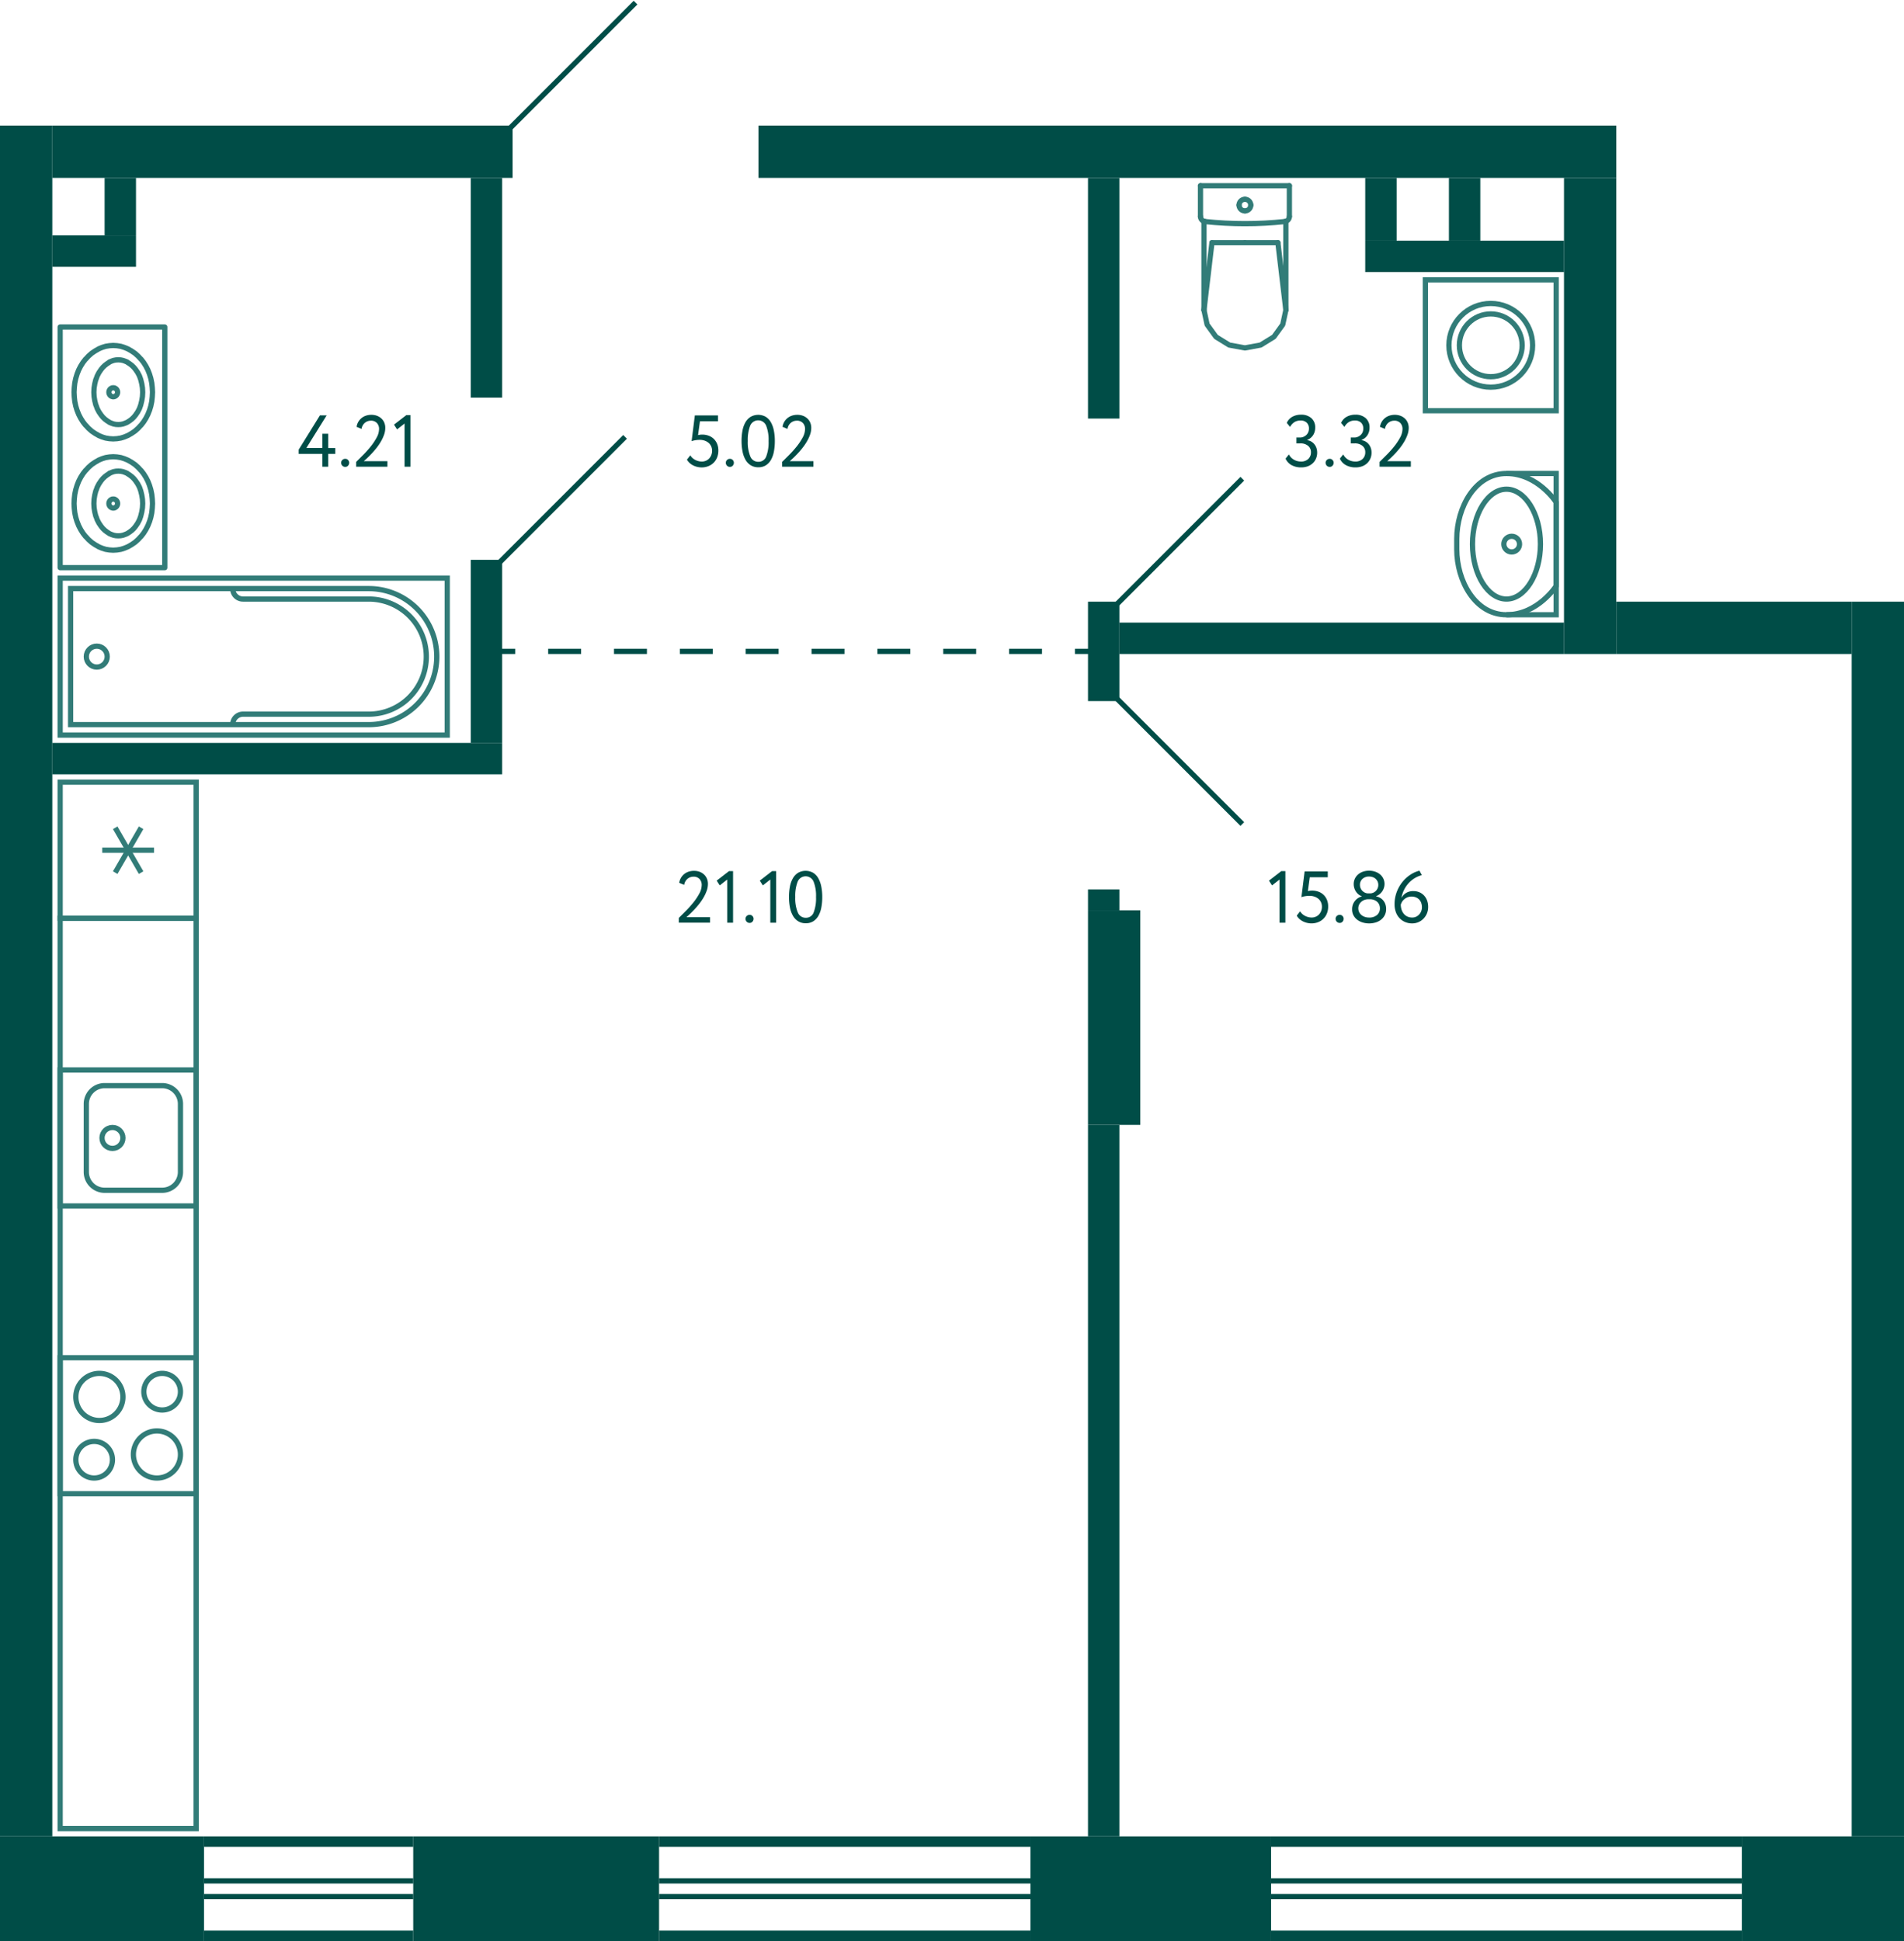 <svg xmlns="http://www.w3.org/2000/svg" width="364" height="371" viewBox="0 0 364 371">
  <title>2-C-5_2fl_2</title>
  <g id="Слой_2" data-name="Слой 2">
    <g id="_2-C-5_2fl_2" data-name="2-C-5_2fl_2">
      <g id="sant">
        <g>
          <rect x="11.5" y="259.5" width="26" height="26" transform="translate(-248 297) rotate(-90)" fill="none" stroke="#327c78" stroke-miterlimit="10"/>
          <path d="M18,276a3,3,0,1,1-3,3,3,3,0,0,1,3-3m0-1a4,4,0,1,0,4,4,4,4,0,0,0-4-4Z" fill="#327c78"/>
          <path d="M31,263a3,3,0,1,1-3,3,3,3,0,0,1,3-3m0-1a4,4,0,1,0,4,4,4,4,0,0,0-4-4Z" fill="#327c78"/>
          <path d="M30,274a4,4,0,1,1-4,4,4,4,0,0,1,4-4m0-1a5,5,0,1,0,5,5,5,5,0,0,0-5-5Z" fill="#327c78"/>
          <path d="M19,263a4,4,0,1,1-4,4,4,4,0,0,1,4-4m0-1a5,5,0,1,0,5,5,5,5,0,0,0-5-5Z" fill="#327c78"/>
        </g>
        <g>
          <rect x="11.5" y="204.5" width="26" height="26" transform="translate(-193 242) rotate(-90)" fill="none" stroke="#327c78" stroke-miterlimit="10"/>
          <path d="M31,208a3,3,0,0,1,3,3v13a3,3,0,0,1-3,3H20a3,3,0,0,1-3-3V211a3,3,0,0,1,3-3H31m0-1H20a4,4,0,0,0-4,4v13a4,4,0,0,0,4,4H31a4,4,0,0,0,4-4V211a4,4,0,0,0-4-4Z" fill="#327c78"/>
          <circle cx="21.5" cy="217.5" r="2" fill="none" stroke="#327c78" stroke-miterlimit="10"/>
        </g>
        <g>
          <rect x="11.5" y="149.5" width="26" height="26" transform="translate(187 138) rotate(90)" fill="none" stroke="#327c78" stroke-miterlimit="10"/>
          <line x1="22.025" y1="166.787" x2="26.975" y2="158.214" fill="none" stroke="#327c78" stroke-miterlimit="10"/>
          <line x1="22.025" y1="158.214" x2="26.975" y2="166.787" fill="none" stroke="#327c78" stroke-miterlimit="10"/>
          <line x1="29.45" y1="162.5" x2="19.55" y2="162.5" fill="none" stroke="#327c78" stroke-miterlimit="10"/>
        </g>
        <g>
          <line x1="238" y1="46.383" x2="244.303" y2="46.383" fill="none" stroke="#327c78" stroke-linecap="round" stroke-linejoin="round"/>
          <line x1="246.5" y1="35.5" x2="246.5" y2="41.365" fill="none" stroke="#327c78" stroke-linecap="round" stroke-linejoin="round"/>
          <polyline points="245.826 59.271 245.231 62.037 243.534 64.383 240.995 65.95 238 66.5 235.005 65.95 232.466 64.383 230.769 62.037 230.173 59.271" fill="none" stroke="#327c78" stroke-linecap="round" stroke-linejoin="round"/>
          <line x1="229.5" y1="35.5" x2="229.5" y2="41.365" fill="none" stroke="#327c78" stroke-linecap="round" stroke-linejoin="round"/>
          <polyline points="246.5 41.365 246.484 41.545 246.435 41.718 246.355 41.88 246.248 42.024 246.116 42.147 245.964 42.244 245.797 42.311 245.621 42.347" fill="none" stroke="#327c78" stroke-linecap="round" stroke-linejoin="round"/>
          <line x1="230.174" y1="42.302" x2="230.173" y2="59.271" fill="none" stroke="#327c78" stroke-linecap="round" stroke-linejoin="round"/>
          <polyline points="245.621 42.347 243.721 42.522 241.818 42.647 239.912 42.723 238.004 42.748 236.097 42.723 234.191 42.648 232.288 42.523 230.388 42.348" fill="none" stroke="#327c78" stroke-linecap="round" stroke-linejoin="round"/>
          <line x1="245.826" y1="59.25" x2="244.303" y2="46.383" fill="none" stroke="#327c78" stroke-linecap="round" stroke-linejoin="round"/>
          <line x1="230.173" y1="59.25" x2="231.697" y2="46.383" fill="none" stroke="#327c78" stroke-linecap="round" stroke-linejoin="round"/>
          <line x1="238" y1="46.383" x2="231.697" y2="46.383" fill="none" stroke="#327c78" stroke-linecap="round" stroke-linejoin="round"/>
          <line x1="245.826" y1="42.311" x2="245.826" y2="59.271" fill="none" stroke="#327c78" stroke-linecap="round" stroke-linejoin="round"/>
          <polyline points="230.388 42.348 230.21 42.313 230.042 42.247 229.888 42.15 229.755 42.028 229.646 41.883 229.566 41.72 229.517 41.546 229.5 41.365" fill="none" stroke="#327c78" stroke-linecap="round" stroke-linejoin="round"/>
          <line x1="246.5" y1="35.5" x2="229.5" y2="35.5" fill="none" stroke="#327c78" stroke-linecap="round" stroke-linejoin="round"/>
          <path d="M238,40.309a1.113,1.113,0,0,1-1.118-1.108" fill="none" stroke="#327c78" stroke-linecap="round" stroke-linejoin="round"/>
          <path d="M239.118,39.2A1.113,1.113,0,0,1,238,40.309" fill="none" stroke="#327c78" stroke-linecap="round" stroke-linejoin="round"/>
          <path d="M238,38.094a1.112,1.112,0,0,1,1.118,1.107" fill="none" stroke="#327c78" stroke-linecap="round" stroke-linejoin="round"/>
          <path d="M236.882,39.2A1.112,1.112,0,0,1,238,38.094" fill="none" stroke="#327c78" stroke-linecap="round" stroke-linejoin="round"/>
        </g>
        <g>
          <rect x="272.5" y="53.5" width="25" height="25" transform="translate(219 351) rotate(-90)" fill="none" stroke="#327c78" stroke-miterlimit="10"/>
          <circle cx="285" cy="66" r="8" fill="none" stroke="#327c78" stroke-miterlimit="10"/>
          <circle cx="285" cy="66" r="6" fill="none" stroke="#327c78" stroke-miterlimit="10"/>
        </g>
        <rect x="11.5" y="175.5" width="26" height="174" fill="none" stroke="#327c78" stroke-miterlimit="10"/>
        <g>
          <polyline points="288 90.5 297.5 90.5 297.5 117.5 288 117.5" fill="none" stroke="#327c78" stroke-miterlimit="10"/>
          <path d="M278.5,105v-2c0-6,3.5-12.5,9.5-12.5s9.5,5.5,9.5,5.5v16s-3.5,5.5-9.5,5.5S278.5,111,278.5,105Z" fill="none" stroke="#327c78" stroke-miterlimit="10"/>
          <path d="M288,94c3.252,0,6,4.579,6,10s-2.748,10-6,10-6-4.579-6-10,2.748-10,6-10m0-1c-3.866,0-7,4.925-7,11s3.134,11,7,11,7-4.925,7-11-3.134-11-7-11Z" fill="#327c78"/>
          <circle cx="289" cy="104" r="1.5" fill="none" stroke="#327c78" stroke-miterlimit="10"/>
        </g>
        <g>
          <circle cx="18.5" cy="125.5" r="2" fill="none" stroke="#327c78" stroke-miterlimit="10"/>
          <path d="M44.5,112.5a1.959,1.959,0,0,0,2,2h24a11,11,0,0,1,11,11h0a11,11,0,0,1-11,11h-24a1.959,1.959,0,0,0-2,2" fill="none" stroke="#327c78" stroke-miterlimit="10"/>
          <rect x="33.5" y="88.5" width="30" height="74" transform="translate(174 77) rotate(90)" fill="none" stroke="#327c78" stroke-miterlimit="10"/>
          <path d="M48.5,90.5h0a13,13,0,0,1,13,13v57a0,0,0,0,1,0,0h-26a0,0,0,0,1,0,0v-57A13,13,0,0,1,48.5,90.5Z" transform="translate(174 77) rotate(90)" fill="none" stroke="#327c78" stroke-miterlimit="10"/>
        </g>
        <g>
          <rect x="11.5" y="62.5" width="20" height="46" fill="none" stroke="#327c78" stroke-linecap="round" stroke-linejoin="round"/>
          <polyline points="18.87 87.951 18.17 88.349 17.517 88.794 16.911 89.333 16.374 89.918 16.351 89.918 15.861 90.55 15.418 91.252 15.044 91.978 14.741 92.751 14.484 93.594 14.298 94.484 14.205 95.35 14.158 96.24 14.205 97.129 14.298 97.996 14.484 98.885 14.741 99.728 14.741 99.705 15.044 100.477 15.418 101.203 15.861 101.906 16.351 102.538 16.374 102.538 16.911 103.123 17.517 103.662 18.17 104.107 18.87 104.505 18.847 104.505 19.523 104.786 20.2 104.996 20.923 105.113 21.646 105.16 22.369 105.113 23.093 104.996 23.769 104.786 24.446 104.505 25.145 104.107 25.799 103.662 26.405 103.123 26.942 102.538 26.965 102.538 27.455 101.906 27.898 101.203 28.271 100.477 28.575 99.705 28.575 99.728 28.831 98.885 29.018 97.996 29.111 97.129 29.158 96.24 29.111 95.35 29.018 94.484 28.831 93.594 28.575 92.751 28.271 91.978 27.898 91.252 27.455 90.55 26.965 89.918 26.942 89.918 26.405 89.333 25.799 88.794 25.145 88.349 24.446 87.951 23.769 87.67 23.093 87.459 22.369 87.342 21.646 87.296 20.923 87.342 20.2 87.459 19.523 87.67 18.847 87.951" fill="none" stroke="#327c78" stroke-linecap="round" stroke-linejoin="round"/>
          <polyline points="20.93 90.489 20.466 90.786 20.046 91.105 19.67 91.465 19.338 91.868 18.918 92.484 18.586 93.12 18.342 93.799 18.32 93.799 18.121 94.605 17.989 95.411 17.944 96.239 17.989 97.066 18.121 97.872 18.32 98.678 18.343 98.678 18.586 99.357 18.918 99.993 19.338 100.609 19.67 101.012 20.046 101.372 20.466 101.691 20.93 101.988 20.908 101.988 21.306 102.157 21.726 102.306 22.169 102.391 22.611 102.412 23.053 102.391 23.496 102.306 23.916 102.157 24.314 101.988 24.779 101.691 25.199 101.372 25.575 101.012 25.907 100.609 26.327 99.993 26.659 99.357 26.902 98.678 27.101 97.872 27.234 97.066 27.278 96.239 27.234 95.411 27.101 94.605 26.902 93.799 26.659 93.12 26.327 92.484 25.907 91.868 25.575 91.465 25.199 91.105 24.779 90.786 24.314 90.489 24.314 90.468 23.916 90.299 23.496 90.15 23.053 90.065 22.611 90.044 22.169 90.065 21.726 90.15 21.306 90.299 20.908 90.468" fill="none" stroke="#327c78" stroke-linecap="round" stroke-linejoin="round"/>
          <path d="M21.653,95.38l-.209.021-.188.086a.867.867,0,0,0,.084,1.546l.209.065h.209a.87.87,0,0,0,.293-1.611l-.189-.086Z" fill="none" stroke="#327c78" stroke-linecap="round" stroke-linejoin="round"/>
          <polyline points="18.87 66.683 18.17 67.081 17.517 67.526 16.911 68.065 16.374 68.65 16.351 68.65 15.861 69.282 15.418 69.985 15.044 70.711 14.741 71.483 14.484 72.326 14.298 73.216 14.205 74.082 14.158 74.972 14.205 75.862 14.298 76.728 14.484 77.618 14.741 78.46 14.741 78.437 15.044 79.21 15.418 79.936 15.861 80.638 16.351 81.27 16.374 81.27 16.911 81.855 17.517 82.394 18.17 82.839 18.87 83.237 18.847 83.237 19.523 83.518 20.2 83.729 20.923 83.846 21.646 83.892 22.369 83.846 23.093 83.729 23.769 83.518 24.446 83.237 25.145 82.839 25.799 82.394 26.405 81.855 26.942 81.27 26.965 81.27 27.455 80.638 27.898 79.936 28.271 79.21 28.575 78.437 28.575 78.46 28.831 77.618 29.018 76.728 29.111 75.862 29.158 74.972 29.111 74.082 29.018 73.216 28.831 72.326 28.575 71.483 28.271 70.711 27.898 69.985 27.455 69.282 26.965 68.65 26.942 68.65 26.405 68.065 25.799 67.526 25.145 67.081 24.446 66.683 23.769 66.402 23.093 66.192 22.369 66.075 21.646 66.028 20.923 66.075 20.2 66.192 19.523 66.402 18.847 66.683" fill="none" stroke="#327c78" stroke-linecap="round" stroke-linejoin="round"/>
          <polyline points="20.93 69.222 20.466 69.519 20.046 69.837 19.67 70.198 19.338 70.601 18.918 71.216 18.586 71.852 18.342 72.531 18.32 72.531 18.121 73.337 17.989 74.143 17.944 74.971 17.989 75.798 18.121 76.604 18.32 77.41 18.343 77.41 18.586 78.089 18.918 78.726 19.338 79.341 19.67 79.744 20.046 80.105 20.466 80.423 20.93 80.72 20.908 80.72 21.306 80.889 21.726 81.038 22.169 81.123 22.611 81.144 23.053 81.123 23.496 81.038 23.916 80.889 24.314 80.72 24.779 80.423 25.199 80.105 25.575 79.744 25.907 79.341 26.327 78.726 26.659 78.089 26.902 77.41 27.101 76.604 27.234 75.798 27.278 74.971 27.234 74.143 27.101 73.337 26.902 72.531 26.659 71.852 26.327 71.216 25.907 70.601 25.575 70.198 25.199 69.837 24.779 69.519 24.314 69.222 24.314 69.2 23.916 69.031 23.496 68.882 23.053 68.797 22.611 68.776 22.169 68.797 21.726 68.882 21.306 69.031 20.908 69.2" fill="none" stroke="#327c78" stroke-linecap="round" stroke-linejoin="round"/>
          <path d="M21.653,74.112l-.209.022-.188.085a.867.867,0,0,0,.084,1.546l.209.065h.209a.87.87,0,0,0,.293-1.611l-.189-.085Z" fill="none" stroke="#327c78" stroke-linecap="round" stroke-linejoin="round"/>
        </g>
      </g>
      <g id="l">
        <line x1="119.5" y1="83.5" x2="95.5" y2="107.5" fill="none" stroke="#004d47" stroke-miterlimit="10"/>
        <line x1="237.5" y1="91.5" x2="213.5" y2="115.5" fill="none" stroke="#004d47" stroke-miterlimit="10"/>
        <line x1="237.5" y1="157.5" x2="213.5" y2="133.5" fill="none" stroke="#004d47" stroke-miterlimit="10"/>
        <g>
          <line x1="208.5" y1="124.5" x2="205.5" y2="124.5" fill="none" stroke="#004d47" stroke-miterlimit="10"/>
          <line x1="199.206" y1="124.5" x2="101.647" y2="124.5" fill="none" stroke="#004d47" stroke-miterlimit="10" stroke-dasharray="6.294 6.294"/>
          <line x1="98.5" y1="124.5" x2="95.5" y2="124.5" fill="none" stroke="#004d47" stroke-miterlimit="10"/>
        </g>
        <line x1="97.5" y1="24.5" x2="121.5" y2="0.5" fill="none" stroke="#004d47" stroke-miterlimit="10"/>
        <rect x="97" width="49" height="25" fill="none"/>
      </g>
      <g id="s">
        <rect x="-158.5" y="182.5" width="327" height="10" transform="translate(-182.5 192.5) rotate(-90)" fill="#004d47"/>
        <rect y="351" width="39" height="20" fill="#004d47"/>
        <rect x="210" y="338" width="20" height="46" transform="translate(-141 581) rotate(-90)" fill="#004d47"/>
        <rect x="145" y="24" width="164" height="10" fill="#004d47"/>
        <rect x="10" y="24" width="88" height="10" fill="#004d47"/>
        <rect x="253.5" y="79.5" width="6" height="85" transform="translate(134.5 378.5) rotate(-90)" fill="#004d47"/>
        <rect x="160.5" y="316.5" width="2" height="71" transform="translate(513.5 190.5) rotate(90)" fill="#004d47"/>
        <rect x="160.5" y="334.5" width="2" height="71" transform="translate(531.5 208.5) rotate(90)" fill="#004d47"/>
        <rect x="161" y="324" width="1" height="71" transform="translate(521 198) rotate(90)" fill="#004d47"/>
        <rect x="161" y="327" width="1" height="71" transform="translate(524 201) rotate(90)" fill="#004d47"/>
        <rect x="92.5" y="337.5" width="20" height="47" transform="translate(-258.5 463.5) rotate(-90)" fill="#004d47"/>
        <rect x="58" y="332" width="2" height="40" transform="translate(411 293) rotate(90)" fill="#004d47"/>
        <rect x="58" y="350" width="2" height="40" transform="translate(429 311) rotate(90)" fill="#004d47"/>
        <rect x="58.5" y="339.5" width="1" height="40" transform="translate(418.5 300.5) rotate(90)" fill="#004d47"/>
        <rect x="58.5" y="342.5" width="1" height="40" transform="translate(421.5 303.5) rotate(90)" fill="#004d47"/>
        <rect x="208" y="174" width="10" height="41" fill="#004d47"/>
        <rect x="299" y="34" width="10" height="91" fill="#004d47"/>
        <rect x="50" y="102" width="6" height="86" transform="translate(-92 198) rotate(-90)" fill="#004d47"/>
        <rect x="90" y="34" width="6" height="42" fill="#004d47"/>
        <rect x="75.5" y="121.5" width="35" height="6" transform="translate(217.5 31.5) rotate(90)" fill="#004d47"/>
        <rect x="208" y="34" width="6" height="46" fill="#004d47"/>
        <rect x="201.5" y="121.5" width="19" height="6" transform="translate(335.5 -86.5) rotate(90)" fill="#004d47"/>
        <rect x="209" y="169" width="4" height="6" transform="translate(383 -39) rotate(90)" fill="#004d47"/>
        <rect x="17.5" y="36.5" width="11" height="6" transform="translate(62.5 16.5) rotate(90)" fill="#004d47"/>
        <rect x="15" y="40" width="6" height="16" transform="translate(66 30) rotate(90)" fill="#004d47"/>
        <rect x="277" y="30" width="6" height="38" transform="translate(329 -231) rotate(90)" fill="#004d47"/>
        <rect x="258" y="37" width="12" height="6" transform="translate(304 -224) rotate(90)" fill="#004d47"/>
        <rect x="274" y="37" width="12" height="6" transform="translate(320 -240) rotate(90)" fill="#004d47"/>
        <rect x="287" y="307" width="2" height="90" transform="translate(640 64) rotate(90)" fill="#004d47"/>
        <rect x="287" y="325" width="2" height="90" transform="translate(658 82) rotate(90)" fill="#004d47"/>
        <rect x="287.5" y="314.5" width="1" height="90" transform="translate(647.5 71.5) rotate(90)" fill="#004d47"/>
        <rect x="287.5" y="317.5" width="1" height="90" transform="translate(650.5 74.5) rotate(90)" fill="#004d47"/>
        <rect x="333" y="351" width="31" height="20" fill="#004d47"/>
        <rect x="326.5" y="97.5" width="10" height="45" transform="translate(451.5 -211.5) rotate(90)" fill="#004d47"/>
        <rect x="241" y="228" width="236" height="10" transform="translate(592 -126) rotate(90)" fill="#004d47"/>
        <rect x="143" y="280" width="136" height="6" transform="translate(-72 494) rotate(-90)" fill="#004d47"/>
      </g>
      <g id="t">
        <g>
          <g>
            <path d="M61.62,86.745H57.1v-.8l4.06-6.552h1.288l-3.878,6.23H61.62V82.9h1.12v2.73H64.1v1.12H62.74V89.2H61.62Z" fill="#004d47"/>
            <path d="M65.218,88.439a.729.729,0,0,1,.217-.511.758.758,0,0,1,.581-.231.689.689,0,0,1,.532.231.742.742,0,0,1,.21.511.819.819,0,0,1-.21.56.679.679,0,0,1-.532.238A.745.745,0,0,1,65.435,89,.8.8,0,0,1,65.218,88.439Z" fill="#004d47"/>
            <path d="M68.088,88.285q.6-.588,1.357-1.351a20.113,20.113,0,0,0,1.429-1.6,11.3,11.3,0,0,0,1.134-1.7,3.5,3.5,0,0,0,.462-1.645,1.65,1.65,0,0,0-.4-1.12,1.492,1.492,0,0,0-1.2-.462,1.758,1.758,0,0,0-1.092.385,1.859,1.859,0,0,0-.658,1.183l-.952-.392a2.621,2.621,0,0,1,.343-.973,2.649,2.649,0,0,1,1.469-1.169,3.139,3.139,0,0,1,.988-.154,2.989,2.989,0,0,1,1.19.217,2.543,2.543,0,0,1,.84.567,2.236,2.236,0,0,1,.5.791,2.646,2.646,0,0,1,.161.9,4.015,4.015,0,0,1-.252,1.379,7.732,7.732,0,0,1-.644,1.344,11.046,11.046,0,0,1-.868,1.239q-.477.588-.938,1.071c-.309.322-.588.6-.84.833s-.443.406-.574.518h4.521V89.2H68.088Z" fill="#004d47"/>
            <path d="M77.678,79.339h.784V89.2h-1.12V80.949l-1.428,1.12-.588-.91Z" fill="#004d47"/>
          </g>
          <g>
            <path d="M132.837,79.4h4.424v1.119h-3.445l-.363,2.646a2.9,2.9,0,0,1,.363-.07,3.141,3.141,0,0,1,.42-.028,3.543,3.543,0,0,1,1.24.21,2.779,2.779,0,0,1,.98.609,2.836,2.836,0,0,1,.644.959,3.282,3.282,0,0,1,.231,1.26,3.486,3.486,0,0,1-.252,1.358,2.94,2.94,0,0,1-1.716,1.659,3.455,3.455,0,0,1-1.224.217,3.612,3.612,0,0,1-.8-.091,3.557,3.557,0,0,1-.784-.273,2.977,2.977,0,0,1-.694-.462,2.722,2.722,0,0,1-.538-.658l.644-.826a2.333,2.333,0,0,0,.979.889,2.76,2.76,0,0,0,1.219.3,2.007,2.007,0,0,0,.784-.153,1.847,1.847,0,0,0,.622-.428,2.04,2.04,0,0,0,.413-.658,2.215,2.215,0,0,0,.155-.832,2.029,2.029,0,0,0-.168-.82,1.877,1.877,0,0,0-.476-.658,2.327,2.327,0,0,0-.749-.434,2.87,2.87,0,0,0-.987-.161,4.944,4.944,0,0,0-.875.077,3.388,3.388,0,0,0-.665.175Z" fill="#004d47"/>
            <path d="M138.759,88.439a.73.73,0,0,1,.217-.511.758.758,0,0,1,.581-.231.689.689,0,0,1,.532.231.744.744,0,0,1,.21.511.817.817,0,0,1-.21.56.679.679,0,0,1-.532.238.745.745,0,0,1-.581-.238A.8.8,0,0,1,138.759,88.439Z" fill="#004d47"/>
            <path d="M141.769,84.3a10.451,10.451,0,0,1,.181-2.023,5.03,5.03,0,0,1,.574-1.582,2.939,2.939,0,0,1,1-1.036,2.932,2.932,0,0,1,2.855,0,2.894,2.894,0,0,1,.987,1.036,5.263,5.263,0,0,1,.575,1.582,10.05,10.05,0,0,1,.188,2.023,10.552,10.552,0,0,1-.182,2.03,5.026,5.026,0,0,1-.567,1.582,2.948,2.948,0,0,1-.979,1.03,2.641,2.641,0,0,1-1.421.37,2.709,2.709,0,0,1-1.436-.37,2.961,2.961,0,0,1-1-1.03,5.055,5.055,0,0,1-.581-1.582A10.15,10.15,0,0,1,141.769,84.3Zm1.189,0a7.1,7.1,0,0,0,.483,2.934,1.6,1.6,0,0,0,1.534,1.028,1.545,1.545,0,0,0,1.511-1.028,7.593,7.593,0,0,0,.449-2.934,7.4,7.4,0,0,0-.462-2.933,1.648,1.648,0,0,0-3.06.014A7.511,7.511,0,0,0,142.958,84.3Z" fill="#004d47"/>
            <path d="M149.524,88.285q.6-.586,1.358-1.351a20.134,20.134,0,0,0,1.429-1.6,11.22,11.22,0,0,0,1.133-1.7,3.484,3.484,0,0,0,.462-1.645,1.656,1.656,0,0,0-.4-1.12,1.494,1.494,0,0,0-1.2-.462,1.758,1.758,0,0,0-1.092.385,1.857,1.857,0,0,0-.658,1.183l-.953-.392a2.621,2.621,0,0,1,.343-.973,2.647,2.647,0,0,1,1.47-1.169,3.161,3.161,0,0,1,.987-.154,2.994,2.994,0,0,1,1.191.217,2.543,2.543,0,0,1,.839.567,2.262,2.262,0,0,1,.5.791,2.646,2.646,0,0,1,.161.9,4.011,4.011,0,0,1-.252,1.379,7.632,7.632,0,0,1-.645,1.344,11.046,11.046,0,0,1-.868,1.239q-.476.588-.937,1.071c-.309.322-.588.6-.84.833s-.444.406-.575.519H155.5V89.2h-5.978Z" fill="#004d47"/>
          </g>
          <g>
            <path d="M129.771,175.443q.6-.588,1.357-1.351a20.311,20.311,0,0,0,1.429-1.6,11.22,11.22,0,0,0,1.133-1.7,3.484,3.484,0,0,0,.462-1.645,1.651,1.651,0,0,0-.4-1.12,1.494,1.494,0,0,0-1.2-.462,1.758,1.758,0,0,0-1.092.385,1.857,1.857,0,0,0-.658,1.183l-.953-.392a2.621,2.621,0,0,1,.343-.973,2.647,2.647,0,0,1,1.47-1.169,3.161,3.161,0,0,1,.987-.154,3.011,3.011,0,0,1,1.191.217,2.558,2.558,0,0,1,.84.567,2.265,2.265,0,0,1,.5.791,2.646,2.646,0,0,1,.161.9,4.015,4.015,0,0,1-.252,1.379,7.666,7.666,0,0,1-.645,1.344,10.791,10.791,0,0,1-.868,1.239q-.476.588-.937,1.071c-.309.322-.588.6-.84.833s-.444.406-.574.518h4.521v1.05h-5.977Z" fill="#004d47"/>
            <path d="M139.36,166.5h.785v9.856h-1.121v-8.246l-1.427,1.12-.588-.91Z" fill="#004d47"/>
            <path d="M142.524,175.6a.735.735,0,0,1,.217-.511.761.761,0,0,1,.581-.231.686.686,0,0,1,.532.231.744.744,0,0,1,.21.511.817.817,0,0,1-.21.56.676.676,0,0,1-.532.238.748.748,0,0,1-.581-.238A.805.805,0,0,1,142.524,175.6Z" fill="#004d47"/>
            <path d="M147.6,166.5h.785v9.856h-1.12v-8.246l-1.428,1.12-.588-.91Z" fill="#004d47"/>
            <path d="M150.84,171.453a10.369,10.369,0,0,1,.182-2.023,5.055,5.055,0,0,1,.574-1.582,2.945,2.945,0,0,1,.994-1.036,2.934,2.934,0,0,1,2.856,0,2.893,2.893,0,0,1,.987,1.036,5.29,5.29,0,0,1,.574,1.582,10.047,10.047,0,0,1,.189,2.023,10.473,10.473,0,0,1-.182,2.03,5.035,5.035,0,0,1-.567,1.582,2.93,2.93,0,0,1-.98,1.029,2.634,2.634,0,0,1-1.421.371,2.706,2.706,0,0,1-1.435-.371,2.932,2.932,0,0,1-1-1.029,5.064,5.064,0,0,1-.581-1.582A10.147,10.147,0,0,1,150.84,171.453Zm1.19,0a7.093,7.093,0,0,0,.483,2.933,1.6,1.6,0,0,0,1.533,1.029,1.547,1.547,0,0,0,1.512-1.029,7.6,7.6,0,0,0,.448-2.933,7.367,7.367,0,0,0-.462-2.933,1.647,1.647,0,0,0-3.059.014A7.511,7.511,0,0,0,152.03,171.453Z" fill="#004d47"/>
          </g>
          <g>
            <path d="M248.735,89.335a3.714,3.714,0,0,1-1.806-.427,2.638,2.638,0,0,1-1.161-1.253l.643-.8a2.417,2.417,0,0,0,.98,1.022,2.682,2.682,0,0,0,1.3.336,1.934,1.934,0,0,0,1.429-.5,1.709,1.709,0,0,0,.5-1.26,1.527,1.527,0,0,0-.56-1.253,2.214,2.214,0,0,0-1.441-.455h-.77v-1.12h.7a1.647,1.647,0,0,0,.63-.126,1.822,1.822,0,0,0,.546-.343,1.569,1.569,0,0,0,.378-.532,1.677,1.677,0,0,0,.141-.693,1.528,1.528,0,0,0-.421-1.141,1.607,1.607,0,0,0-1.176-.413,2.136,2.136,0,0,0-1.211.322,2.554,2.554,0,0,0-.805.9l-.63-.77a2.447,2.447,0,0,1,1.05-1.162,3.338,3.338,0,0,1,1.68-.406,2.837,2.837,0,0,1,1.967.658,2.318,2.318,0,0,1,.736,1.82,2.61,2.61,0,0,1-.386,1.414,2.41,2.41,0,0,1-1.141.938v.042a2.126,2.126,0,0,1,.812.287,2.177,2.177,0,0,1,.595.539,2.369,2.369,0,0,1,.371.714,2.683,2.683,0,0,1,.126.826,2.828,2.828,0,0,1-.238,1.183,2.663,2.663,0,0,1-.651.9,2.844,2.844,0,0,1-.973.567A3.652,3.652,0,0,1,248.735,89.335Z" fill="#004d47"/>
            <path d="M253.425,88.439a.729.729,0,0,1,.217-.511.759.759,0,0,1,.581-.231.687.687,0,0,1,.532.231.742.742,0,0,1,.21.511.819.819,0,0,1-.21.56.677.677,0,0,1-.532.238.747.747,0,0,1-.581-.238A.8.8,0,0,1,253.425,88.439Z" fill="#004d47"/>
            <path d="M259.123,89.335a3.711,3.711,0,0,1-1.806-.427,2.636,2.636,0,0,1-1.162-1.253l.644-.8a2.417,2.417,0,0,0,.98,1.022,2.679,2.679,0,0,0,1.3.336,1.931,1.931,0,0,0,1.428-.5,1.71,1.71,0,0,0,.5-1.26,1.527,1.527,0,0,0-.56-1.253,2.215,2.215,0,0,0-1.442-.455h-.77v-1.12h.7a1.647,1.647,0,0,0,.63-.126,1.835,1.835,0,0,0,.546-.343,1.583,1.583,0,0,0,.378-.532,1.693,1.693,0,0,0,.14-.693,1.527,1.527,0,0,0-.42-1.141,1.607,1.607,0,0,0-1.176-.413,2.136,2.136,0,0,0-1.211.322,2.554,2.554,0,0,0-.8.9l-.63-.77a2.447,2.447,0,0,1,1.05-1.162,3.338,3.338,0,0,1,1.68-.406,2.838,2.838,0,0,1,1.967.658,2.317,2.317,0,0,1,.735,1.82,2.61,2.61,0,0,1-.385,1.414,2.414,2.414,0,0,1-1.141.938v.042a2.132,2.132,0,0,1,.812.287,2.206,2.206,0,0,1,.6.539,2.369,2.369,0,0,1,.371.714,2.683,2.683,0,0,1,.126.826,2.828,2.828,0,0,1-.238,1.183,2.677,2.677,0,0,1-.651.9,2.854,2.854,0,0,1-.973.567A3.652,3.652,0,0,1,259.123,89.335Z" fill="#004d47"/>
            <path d="M263.743,88.285q.6-.588,1.358-1.351a20.3,20.3,0,0,0,1.428-1.6,11.229,11.229,0,0,0,1.134-1.7,3.484,3.484,0,0,0,.462-1.645,1.654,1.654,0,0,0-.4-1.12,1.494,1.494,0,0,0-1.2-.462,1.756,1.756,0,0,0-1.091.385,1.86,1.86,0,0,0-.659,1.183l-.952-.392a2.639,2.639,0,0,1,.343-.973,2.647,2.647,0,0,1,1.47-1.169,3.137,3.137,0,0,1,.987-.154,2.989,2.989,0,0,1,1.19.217,2.533,2.533,0,0,1,.84.567,2.236,2.236,0,0,1,.5.791,2.622,2.622,0,0,1,.161.9,4.015,4.015,0,0,1-.252,1.379,7.59,7.59,0,0,1-.644,1.344,10.791,10.791,0,0,1-.868,1.239q-.476.588-.938,1.071t-.84.833q-.378.35-.574.518h4.522V89.2h-5.978Z" fill="#004d47"/>
          </g>
          <g>
            <path d="M244.949,166.5h.784v9.856h-1.12v-8.247l-1.428,1.121-.588-.911Z" fill="#004d47"/>
            <path d="M249.415,166.554h4.424v1.119H250.4l-.364,2.646a3.279,3.279,0,0,1,.784-.1,3.541,3.541,0,0,1,1.239.21,2.751,2.751,0,0,1,.98.609,2.8,2.8,0,0,1,.644.959,3.273,3.273,0,0,1,.231,1.259,3.491,3.491,0,0,1-.252,1.359,2.936,2.936,0,0,1-1.715,1.658,3.466,3.466,0,0,1-1.225.218,3.621,3.621,0,0,1-.8-.092,3.557,3.557,0,0,1-.784-.273,2.971,2.971,0,0,1-.693-.462,2.707,2.707,0,0,1-.539-.658l.644-.825a2.342,2.342,0,0,0,.98.889,2.769,2.769,0,0,0,1.218.3,2,2,0,0,0,.784-.154,1.833,1.833,0,0,0,.623-.428,2.046,2.046,0,0,0,.413-.658,2.23,2.23,0,0,0,.154-.832,2.029,2.029,0,0,0-.168-.82,1.861,1.861,0,0,0-.476-.657,2.3,2.3,0,0,0-.749-.434,2.846,2.846,0,0,0-.987-.162,4.86,4.86,0,0,0-.875.078,3.491,3.491,0,0,0-.665.174Z" fill="#004d47"/>
            <path d="M255.337,175.6a.733.733,0,0,1,.217-.512.761.761,0,0,1,.581-.231.692.692,0,0,1,.532.231.746.746,0,0,1,.21.512.821.821,0,0,1-.21.56.682.682,0,0,1-.532.238.749.749,0,0,1-.581-.238A.8.8,0,0,1,255.337,175.6Z" fill="#004d47"/>
            <path d="M261.749,176.494a4.266,4.266,0,0,1-1.253-.182,3.184,3.184,0,0,1-1.043-.533,2.578,2.578,0,0,1-.707-.84,2.352,2.352,0,0,1-.259-1.12,2.5,2.5,0,0,1,.511-1.582,2.539,2.539,0,0,1,1.336-.9V171.3a2.007,2.007,0,0,1-.6-.336,2.5,2.5,0,0,1-.489-.525,2.446,2.446,0,0,1-.329-.679,2.572,2.572,0,0,1-.12-.783,2.379,2.379,0,0,1,.232-1.051,2.447,2.447,0,0,1,.63-.812,2.885,2.885,0,0,1,.93-.517,3.69,3.69,0,0,1,2.289,0,2.954,2.954,0,0,1,.946.517,2.416,2.416,0,0,1,.637.812,2.378,2.378,0,0,1,.23,1.051,2.517,2.517,0,0,1-1.609,2.31v.042a2.25,2.25,0,0,1,.755.273,2.287,2.287,0,0,1,.61.51,2.352,2.352,0,0,1,.406.722,2.671,2.671,0,0,1,.147.9,2.556,2.556,0,0,1-.259,1.169,2.629,2.629,0,0,1-.7.868,3.037,3.037,0,0,1-1.037.54A4.264,4.264,0,0,1,261.749,176.494Zm-.14-4.62a2.17,2.17,0,0,0-.742.126,1.925,1.925,0,0,0-.617.356,1.693,1.693,0,0,0-.419.554,1.593,1.593,0,0,0-.154.7,1.641,1.641,0,0,0,.154.707,1.605,1.605,0,0,0,.427.56,2.046,2.046,0,0,0,.651.365,2.489,2.489,0,0,0,.826.133,2.244,2.244,0,0,0,1.512-.483,1.611,1.611,0,0,0,.56-1.282,1.71,1.71,0,0,0-.154-.741,1.587,1.587,0,0,0-.413-.539,1.892,1.892,0,0,0-.6-.336,2.173,2.173,0,0,0-.721-.119Zm.322-1.121a1.469,1.469,0,0,0,.6-.126,1.652,1.652,0,0,0,.5-.342,1.621,1.621,0,0,0,.343-.512,1.574,1.574,0,0,0,.126-.629,1.536,1.536,0,0,0-.147-.68,1.65,1.65,0,0,0-.385-.51,1.54,1.54,0,0,0-.567-.315,2.194,2.194,0,0,0-.679-.105,1.823,1.823,0,0,0-1.232.433,1.474,1.474,0,0,0-.5,1.177,1.574,1.574,0,0,0,.126.629,1.557,1.557,0,0,0,.349.512,1.774,1.774,0,0,0,.5.342,1.447,1.447,0,0,0,.6.126Z" fill="#004d47"/>
            <path d="M266.606,172.881a6.618,6.618,0,0,1,.441-2.457,7.021,7.021,0,0,1,1.134-1.939,6.515,6.515,0,0,1,1.533-1.351,5.63,5.63,0,0,1,1.652-.72l.462.854a5.078,5.078,0,0,0-1.288.531,5.264,5.264,0,0,0-1.155.91,5.609,5.609,0,0,0-1.463,2.913,2.5,2.5,0,0,1,.861-.932,2.6,2.6,0,0,1,1.449-.371,2.815,2.815,0,0,1,1.113.218,2.622,2.622,0,0,1,.889.615,2.83,2.83,0,0,1,.588.952,3.429,3.429,0,0,1,.21,1.226,3.159,3.159,0,0,1-.938,2.3,2.978,2.978,0,0,1-.966.638,2.93,2.93,0,0,1-1.12.224,3.41,3.41,0,0,1-1.456-.294,3.24,3.24,0,0,1-1.064-.784,3.327,3.327,0,0,1-.658-1.148A4.285,4.285,0,0,1,266.606,172.881Zm1.19,0a3.181,3.181,0,0,0,.14.952,2.41,2.41,0,0,0,.413.792,1.971,1.971,0,0,0,.686.545,2.142,2.142,0,0,0,.959.2,1.685,1.685,0,0,0,.742-.162,1.887,1.887,0,0,0,.581-.426,1.991,1.991,0,0,0,.385-.623,2.045,2.045,0,0,0,.14-.749,2.5,2.5,0,0,0-.126-.8,1.768,1.768,0,0,0-.378-.652,1.848,1.848,0,0,0-.623-.434,2.151,2.151,0,0,0-.861-.16,2.069,2.069,0,0,0-.777.139,2.285,2.285,0,0,0-.6.358,1.993,1.993,0,0,0-.427.489A2.572,2.572,0,0,0,267.8,172.881Z" fill="#004d47"/>
          </g>
        </g>
      </g>
    </g>
  </g>
</svg>

